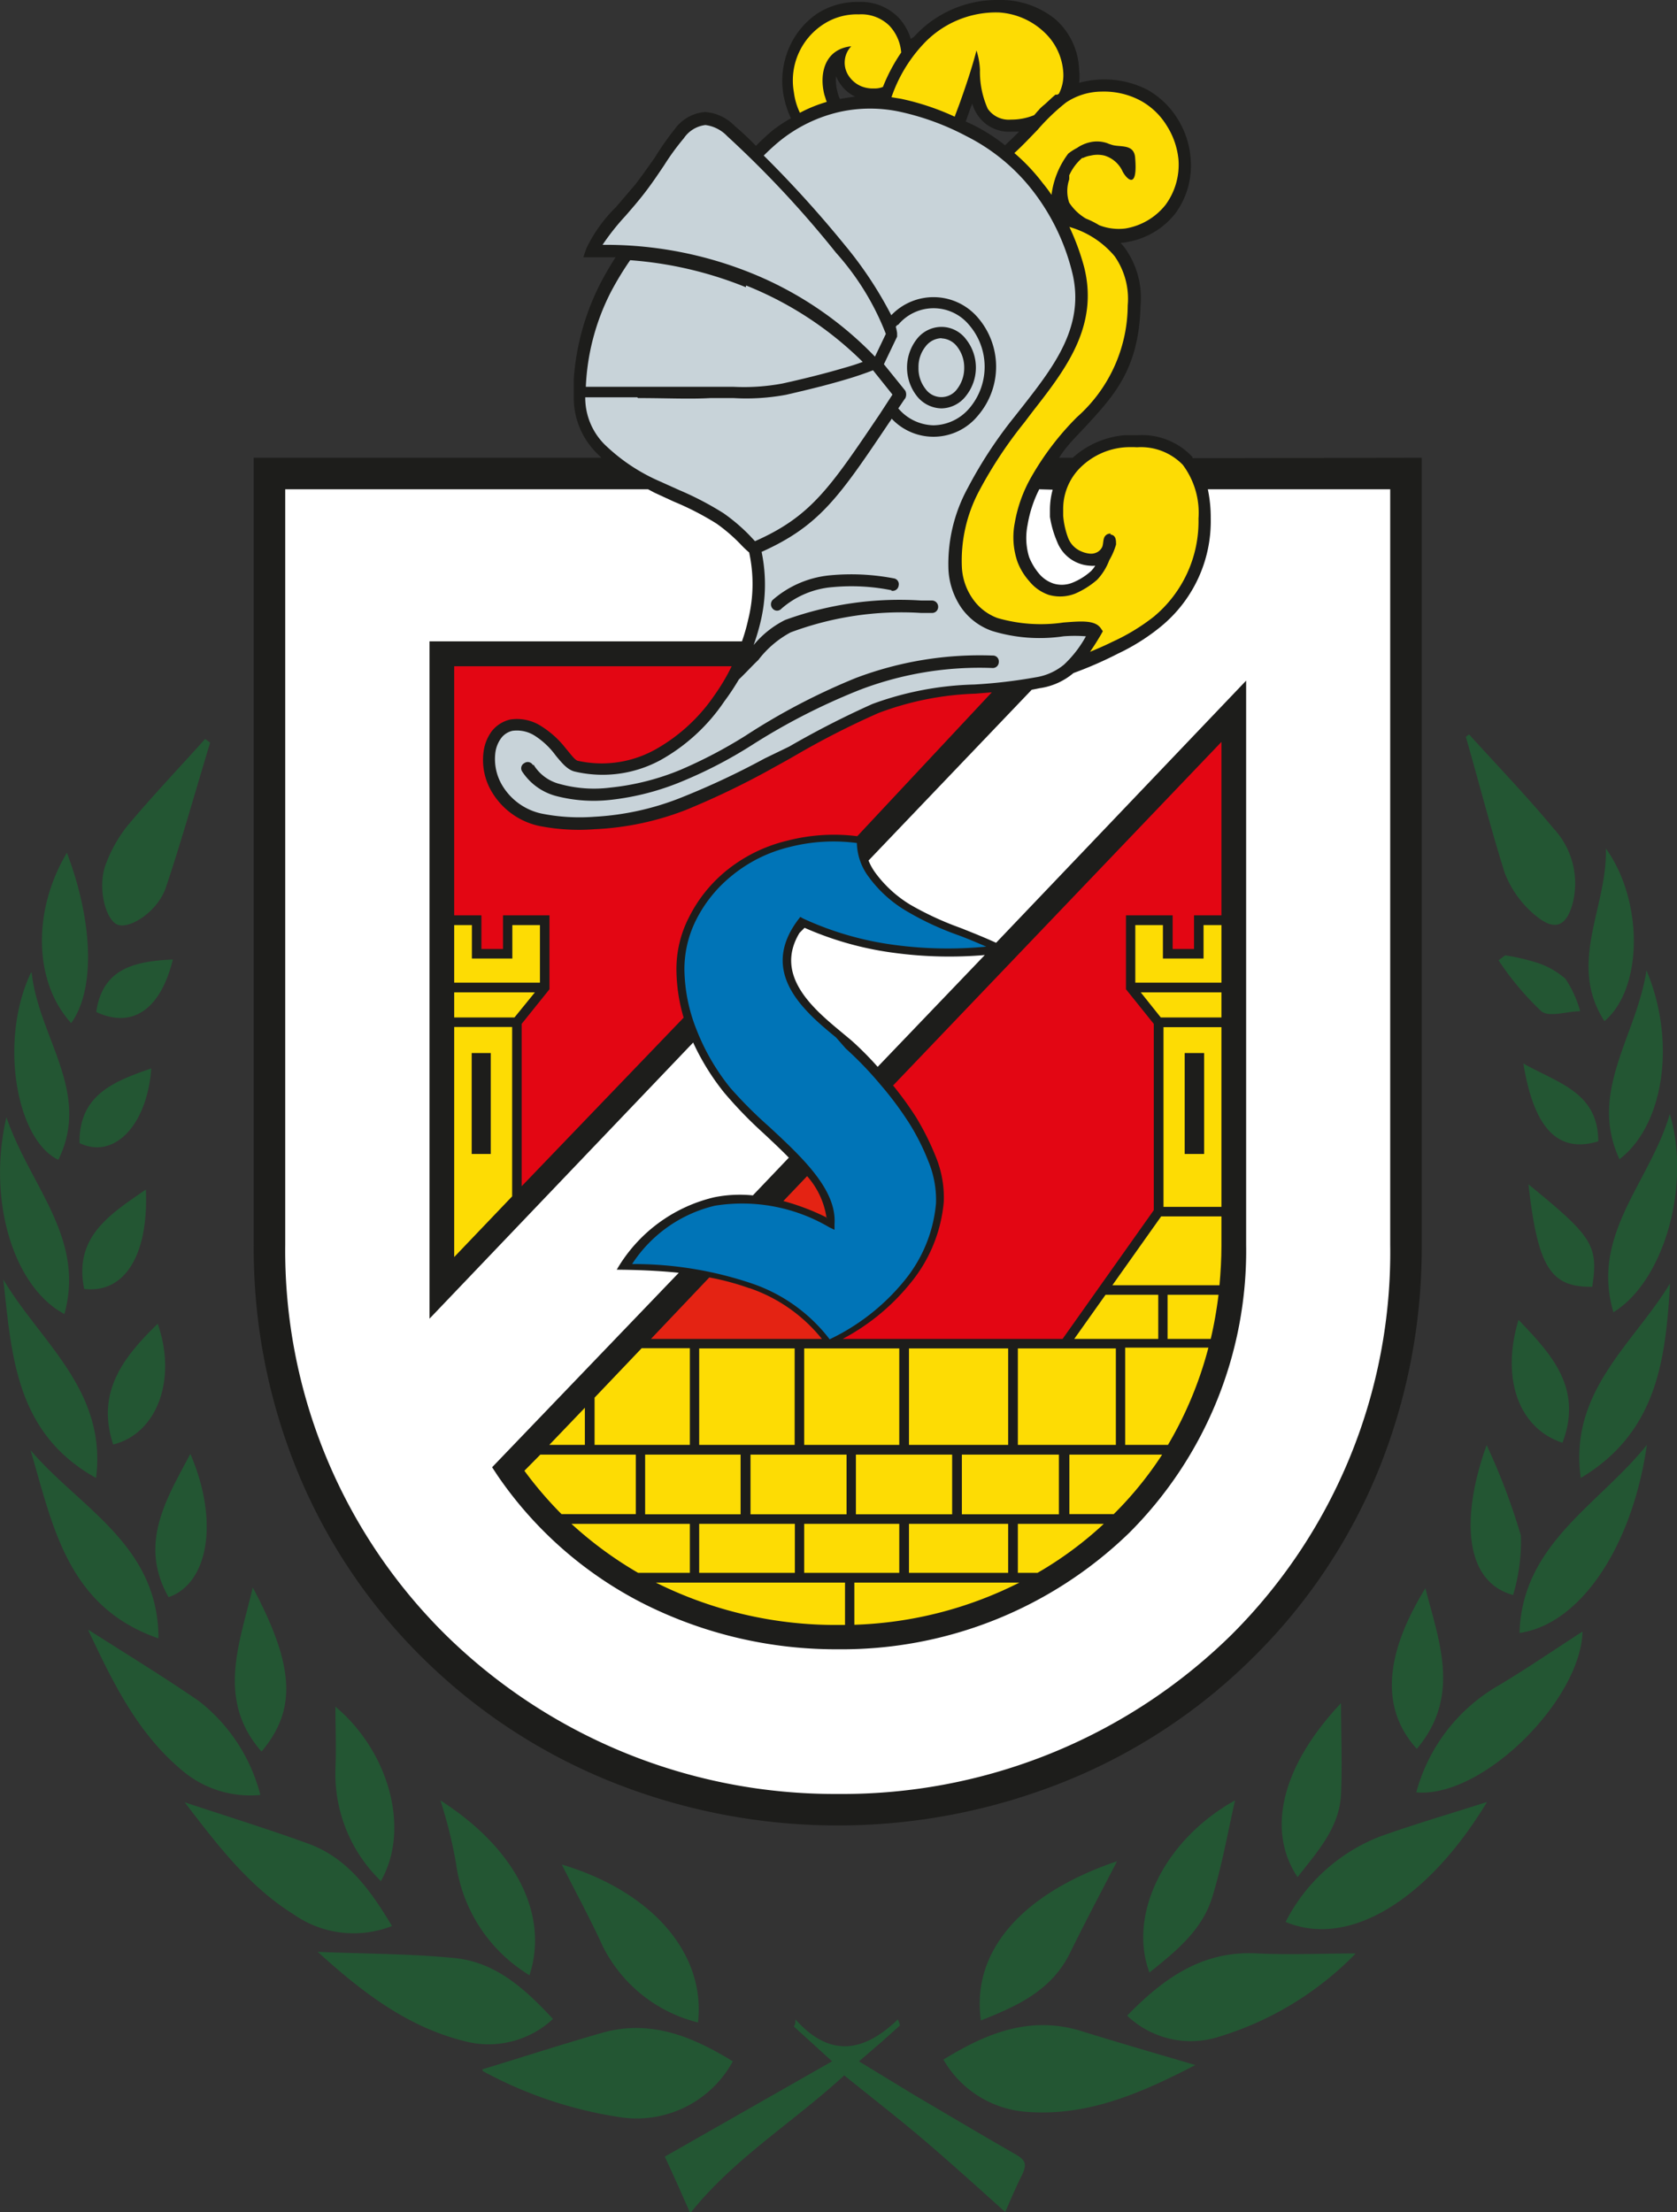 <svg xmlns="http://www.w3.org/2000/svg" viewBox="0 0 86.25 113.76"><rect x="0" y="0" width="86.25" height="113.76" fill="#333333" stroke="none"/><defs><style>.cls-1,.cls-7{fill:#1d1d1b;}.cls-1,.cls-2,.cls-3,.cls-4,.cls-5,.cls-8{fill-rule:evenodd;}.cls-2{fill:#fff;}.cls-3{fill:#e42313;}.cls-4{fill:#0074b7;}.cls-5,.cls-6{fill:#fddc04;}.cls-8{fill:#c8d3d9;}.cls-9{fill:#e30613;}.cls-10{fill:#235633;}</style></defs><g id="Capa_2" data-name="Capa 2"><g id="Capa_1-2" data-name="Capa 1"><path class="cls-1" d="M52.39,6.77c-.13,0-.25,0-.39,0a1.93,1.93,0,0,1-1.75-.9A2.07,2.07,0,0,1,50,5.32a1.34,1.34,0,0,1-.09.24c-.08.24-.16.46-.24.69L50,6.4a9.22,9.22,0,0,1,1.69,1.07c.25-.24.49-.46.72-.7M43,3.92a2.21,2.21,0,0,0,.07.79,1.43,1.43,0,0,0,.13.38q.38-.07.78-.12a1.94,1.94,0,0,1-.78-.68,1.68,1.68,0,0,1-.2-.37M73.12,23.54V64A30.43,30.43,0,0,1,70.9,75.59a28.81,28.81,0,0,1-6.45,9.64,29.2,29.2,0,0,1-9.76,6.41,31.31,31.31,0,0,1-23.21,0,29.34,29.34,0,0,1-9.77-6.41,28.78,28.78,0,0,1-6.44-9.64A30.24,30.24,0,0,1,13.05,64V23.54H30.93l-.24-.24a4,4,0,0,1-1.18-2.81c0-.33,0-.65,0-1a12.74,12.74,0,0,1,1.34-4.86,16,16,0,0,1,.81-1.4c-.44,0-.86,0-1.27,0H30l.15-.44a7.5,7.5,0,0,1,1.53-2.14l1-1.17c.36-.47.68-.93,1-1.38a14.12,14.12,0,0,1,1-1.43,2.12,2.12,0,0,1,1.6-.91,2.36,2.36,0,0,1,1.53.74c.34.28.7.62,1.07,1,.25-.26.53-.51.8-.75a7.86,7.86,0,0,1,1-.67,4.74,4.74,0,0,1-.4-1.29,4.28,4.28,0,0,1,.41-2.56A4.06,4.06,0,0,1,42.09.66,3.83,3.83,0,0,1,44.17.1a2.71,2.71,0,0,1,2,.76A2.73,2.73,0,0,1,46.84,2L47,1.9A5.77,5.77,0,0,1,51.37,0a4.45,4.45,0,0,1,2.92,1A3.62,3.62,0,0,1,55.5,3.59a2.9,2.9,0,0,1,0,.67A4.87,4.87,0,0,1,59,4.61a4.29,4.29,0,0,1,1.57,1.51,4.45,4.45,0,0,1,.67,2.11A4.13,4.13,0,0,1,60.43,11,4,4,0,0,1,58,12.44a2.35,2.35,0,0,1-.37.05,2.48,2.48,0,0,1,.25.3,4.4,4.4,0,0,1,.78,2.93c-.08,3.22-1.34,4.6-2.78,6.16-.46.51-1,1-1.41,1.66h.7a4.55,4.55,0,0,1,2.67-1.16l.66,0a3.55,3.55,0,0,1,2.83,1.12l0,.06Z"/><path class="cls-2" d="M53.45,25.16a6.33,6.33,0,0,0-.6,1.83,3.36,3.36,0,0,0,.08,1.66,3.15,3.15,0,0,0,.51.85,1.65,1.65,0,0,0,.75.51,1.47,1.47,0,0,0,1-.06,3.22,3.22,0,0,0,.93-.59,1.7,1.7,0,0,0,.21-.27,1.31,1.31,0,0,1-.28,0,1.94,1.94,0,0,1-.68-.17,1.92,1.92,0,0,1-1-1.06A5.29,5.29,0,0,1,54,26.58c0-.13,0-.27,0-.4a3.92,3.92,0,0,1,.14-1Z"/><path class="cls-2" d="M46,49a16.77,16.77,0,0,1-4.62-1.29l-.26.26c-1.33,2.2.73,3.92,2.15,5.1l.54.45a16.83,16.83,0,0,1,1.33,1.34l5.51-5.75A21.27,21.27,0,0,1,46,49"/><path class="cls-2" d="M62.12,25.16a7.06,7.06,0,0,1,.15,1.5,7,7,0,0,1-2.53,5.53,10.66,10.66,0,0,1-2.24,1.42,19.83,19.83,0,0,1-2.29,1s0,0,0,0a3.44,3.44,0,0,1-1.75.78l-.4.08-8.39,8.78a2.84,2.84,0,0,0,.35.63,6.23,6.23,0,0,0,1.81,1.65,16,16,0,0,0,2.58,1.19c.55.22,1.16.46,1.82.76L64.09,35V64a20.51,20.51,0,0,1-6,14.81,21.22,21.22,0,0,1-15,6,22,22,0,0,1-10-2.35,20.11,20.11,0,0,1-7.49-6.57l-.29-.44,9.6-10c-1.06-.11-2.13-.15-3.19-.16a7.89,7.89,0,0,1,5-3.72,6.66,6.66,0,0,1,2-.1l1.85-1.94c-.42-.43-.88-.86-1.33-1.28a21.65,21.65,0,0,1-2-2.07,12.31,12.31,0,0,1-1.59-2.57L22.09,67.81l0-34.83H38.16a9.42,9.42,0,0,0,.32-1.12,7.61,7.61,0,0,0,.05-3.45A5.15,5.15,0,0,1,38.1,28a8.71,8.71,0,0,0-1.24-1.07,14.67,14.67,0,0,0-2.19-1.13l-1-.46-.34-.18H14.67V64a27.77,27.77,0,0,0,8.18,20A28.55,28.55,0,0,0,43.1,92.25a28.53,28.53,0,0,0,20.22-8.17A27.77,27.77,0,0,0,71.5,64V25.16Z"/><path class="cls-3" d="M42.51,62.63a4.12,4.12,0,0,0-1-2.15l-1.22,1.28a12.1,12.1,0,0,1,2.27.87"/><path class="cls-3" d="M38.53,66.24a13.19,13.19,0,0,0-2.05-.55l-3,3.16h8.79a8.15,8.15,0,0,0-3.72-2.61"/><path class="cls-4" d="M50.73,48.68c-.54-.23-1-.43-1.5-.61a15.07,15.07,0,0,1-2.64-1.24,6.45,6.45,0,0,1-1.92-1.75,3,3,0,0,1-.6-1.73,9.12,9.12,0,0,0-3.48.21,7.42,7.42,0,0,0-3,1.51,6.9,6.9,0,0,0-1.78,2.22,5.65,5.65,0,0,0-.61,2.57,8.63,8.63,0,0,0,.62,3.08,11.28,11.28,0,0,0,1.74,3,22.17,22.17,0,0,0,2,2c1.69,1.57,3.48,3.23,3.36,5l0,.3-.27-.13A8.83,8.83,0,0,0,36.77,62a7,7,0,0,0-4.26,3,19,19,0,0,1,6.16,1,8.46,8.46,0,0,1,4,2.87,11.11,11.11,0,0,0,3.83-3,7.25,7.25,0,0,0,1.64-4,5.19,5.19,0,0,0-.4-2.17,11.75,11.75,0,0,0-.94-1.88,17.19,17.19,0,0,0-1.53-2.06,18.16,18.16,0,0,0-1.77-1.84L43,53.35C41.35,52,39,50,41.06,47.28l.1-.13.14.08A16.23,16.23,0,0,0,46,48.59a20.5,20.5,0,0,0,4.7.09"/><polygon class="cls-5" points="24.27 47.57 24.27 49.29 26.35 49.29 26.35 47.57 27.77 47.57 27.77 50.53 23.36 50.53 23.36 47.57 24.27 47.57"/><polygon class="cls-5" points="23.36 51.03 23.36 52.32 26.46 52.32 27.51 51.03 23.36 51.03"/><polygon class="cls-5" points="23.36 64.64 26.34 61.52 26.34 52.81 23.36 52.81 23.36 64.64"/><rect class="cls-6" x="59.84" y="52.82" width="2.98" height="9.24"/><polygon class="cls-5" points="62.82 52.32 62.82 51.03 58.67 51.03 59.7 52.32 62.82 52.32"/><polygon class="cls-5" points="62.82 50.53 62.82 47.57 61.9 47.57 61.9 49.29 59.81 49.29 59.81 47.57 58.39 47.57 58.39 50.53 62.82 50.53"/><path class="cls-5" d="M62.82,64V62.55h-3.1l-2.51,3.54h5.51c.06-.67.1-1.36.1-2"/><polygon class="cls-5" points="55.25 68.85 59.57 68.85 59.57 66.58 56.86 66.58 55.25 68.85"/><path class="cls-5" d="M60.05,68.85h2.22a21.1,21.1,0,0,0,.4-2.27H60.05Z"/><polygon class="cls-5" points="38.59 78.36 35.96 78.36 35.96 80.88 40.88 80.88 40.88 78.36 38.59 78.36"/><polygon class="cls-5" points="44.02 78.36 41.36 78.36 41.36 80.88 46.25 80.88 46.25 78.36 44.02 78.36"/><polygon class="cls-5" points="49.47 78.36 46.75 78.36 46.75 80.88 51.85 80.88 51.85 78.36 49.47 78.36"/><rect class="cls-6" x="33.18" y="74.8" width="4.91" height="3.07"/><rect class="cls-6" x="38.6" y="74.8" width="4.94" height="3.07"/><rect class="cls-6" x="44.02" y="74.8" width="4.95" height="3.07"/><rect class="cls-6" x="49.47" y="74.8" width="4.99" height="3.07"/><path class="cls-5" d="M53.36,80.88a18.79,18.79,0,0,0,3.41-2.52H52.35v2.52Z"/><path class="cls-5" d="M57.28,77.86a18.4,18.4,0,0,0,2.49-3.06H55v3.06Z"/><path class="cls-5" d="M27.79,74.8l-.82.83a19.65,19.65,0,0,0,1.91,2.23H32.7V74.8Z"/><path class="cls-5" d="M29.39,78.36a19.66,19.66,0,0,0,3.43,2.52h2.66V78.36H29.39Z"/><path class="cls-5" d="M43.94,83.55a20.2,20.2,0,0,0,8.49-2.17H43.94Z"/><path class="cls-5" d="M33.73,81.38a20.71,20.71,0,0,0,9.37,2.18h.36V81.38Z"/><polygon class="cls-5" points="30.08 72.39 28.25 74.3 30.08 74.3 30.08 72.39"/><polygon class="cls-5" points="33 69.33 30.58 71.87 30.58 74.3 35.48 74.3 35.48 69.33 33 69.33"/><rect class="cls-6" x="35.96" y="69.34" width="4.91" height="4.96"/><rect class="cls-6" x="41.36" y="69.34" width="4.89" height="4.96"/><rect class="cls-6" x="46.75" y="69.34" width="5.1" height="4.96"/><rect class="cls-6" x="52.35" y="69.34" width="5.04" height="4.96"/><path class="cls-5" d="M60.07,74.3a19.55,19.55,0,0,0,2.08-5H57.87v5Z"/><rect class="cls-7" x="60.93" y="54.15" width="1" height="5.19"/><rect class="cls-7" x="24.26" y="54.15" width="0.98" height="5.19"/><path class="cls-5" d="M57.12,27.44a.33.33,0,0,0-.27.11c-.13.14-.09.39-.16.57a.6.6,0,0,1-.25.27.68.68,0,0,1-.39.08,1.45,1.45,0,0,1-.47-.13,1.23,1.23,0,0,1-.66-.72,4.25,4.25,0,0,1-.24-1.1c0-.11,0-.22,0-.34a3,3,0,0,1,.8-2.05A3.65,3.65,0,0,1,57.88,23a5.74,5.74,0,0,1,.6,0,3,3,0,0,1,2.35.9,4.12,4.12,0,0,1,.81,2.77,6.37,6.37,0,0,1-2.31,5.05A10.49,10.49,0,0,1,57.22,33c-.38.19-.78.36-1.16.52.18-.26.36-.54.56-.88l.1-.18-.11-.16c-.3-.42-1-.36-1.91-.29a8,8,0,0,1-3.4-.23,2.67,2.67,0,0,1-1.28-1,3.09,3.09,0,0,1-.55-1.62,7.63,7.63,0,0,1,.88-3.9,22.21,22.21,0,0,1,2.33-3.53l.44-.58c1.68-2.15,3.4-4.37,2.64-7.41A12.35,12.35,0,0,0,55,11.67a4.71,4.71,0,0,1,2.33,1.51A3.82,3.82,0,0,1,58,15.71a7.72,7.72,0,0,1-2.61,5.74A14.47,14.47,0,0,0,53,24.6a7.21,7.21,0,0,0-.81,2.29,3.88,3.88,0,0,0,.14,2,3.2,3.2,0,0,0,.61,1,2.2,2.2,0,0,0,1,.7,2.11,2.11,0,0,0,1.37-.07,4.38,4.38,0,0,0,1.12-.71,3,3,0,0,0,.62-1A3.51,3.51,0,0,0,57.4,28c0-.21,0-.48-.28-.51"/><path class="cls-5" d="M56.8,8a1.51,1.51,0,0,0-.7,0,1.36,1.36,0,0,0-.39.12.1.1,0,0,1-.05,0,2.58,2.58,0,0,0-.67.9,1.91,1.91,0,0,1,0,.21,1.85,1.85,0,0,0,0,1.19,2.61,2.61,0,0,0,.86.82,4.31,4.31,0,0,1,.68.34,2.76,2.76,0,0,0,1.35.17,3.33,3.33,0,0,0,2.06-1.21,3.48,3.48,0,0,0,.67-2.34A3.94,3.94,0,0,0,60,6.45a3.61,3.61,0,0,0-1.35-1.28,4,4,0,0,0-2-.46,3.32,3.32,0,0,0-1.82.56,10.59,10.59,0,0,0-1.47,1.41c-.38.39-.75.79-1.19,1.19a9.93,9.93,0,0,1,1.47,1.56,7,7,0,0,1,.44.59,4.44,4.44,0,0,1,.86-2.12,2.66,2.66,0,0,1,.45-.29A1.87,1.87,0,0,1,56,7.33a1.61,1.61,0,0,1,.84,0,.85.85,0,0,1,.17.06l.15.05c.42.15,1.15-.07,1.22.65.16,1.86-.53,1-.67.67A1.5,1.5,0,0,0,56.8,8"/><path class="cls-5" d="M50.22,2.59a3.81,3.81,0,0,1,.18,1,4.66,4.66,0,0,0,.4,2A1.31,1.31,0,0,0,52,6.15a3.07,3.07,0,0,0,1.19-.23l.14-.16h0l.07-.08a.19.19,0,0,0,.06-.07h0s0,0,0,0h0s0,0,0,0a3.15,3.15,0,0,1,.28-.25h0s0,0,0,0l0,0h0l0,0v0a.05.05,0,0,0,0,0h0L54.13,5h0l.15-.13h.05v0s0,0,0,0h0l0,0h0v0h0l.05,0,0,0,.08-.05h0a2.06,2.06,0,0,0,.23-1,3.09,3.09,0,0,0-1-2.18A3.72,3.72,0,0,0,51.36.64a5.12,5.12,0,0,0-3.93,1.69A7.57,7.57,0,0,0,45.85,5l.49.08A13,13,0,0,1,49.1,6l.24-.64c.31-.86.66-1.9.88-2.76"/><path class="cls-5" d="M43.78,2.38a1.22,1.22,0,0,0-.11,1.55,1.45,1.45,0,0,0,.61.5,1.59,1.59,0,0,0,.56.12H45a1.11,1.11,0,0,0,.41-.08,9,9,0,0,1,.94-1.77,2.27,2.27,0,0,0-.61-1.38A2.06,2.06,0,0,0,44.17.74a3.13,3.13,0,0,0-1.76.47,3.44,3.44,0,0,0-1.58,3.53,3.45,3.45,0,0,0,.31,1.06,7.25,7.25,0,0,1,1.38-.56c-.05-.13-.08-.25-.12-.36-.29-1.14.05-2.36,1.38-2.5"/><path class="cls-8" d="M45,18.34l.56-1.17A13.59,13.59,0,0,0,43,13a53.44,53.44,0,0,0-5.6-6,1.87,1.87,0,0,0-1.12-.57,1.56,1.56,0,0,0-1.11.68,12.37,12.37,0,0,0-1,1.37c-.31.46-.63.94-1,1.42s-.68.83-1,1.2a12.21,12.21,0,0,0-1.18,1.49,20,20,0,0,1,7.69,1.47A18.37,18.37,0,0,1,45,18.34"/><path class="cls-8" d="M38.37,14.68a18,18,0,0,1,6,3.93c-.32.12-.64.22-1,.32-1.09.32-2.17.58-3.12.79a10.79,10.79,0,0,1-2.54.17c-.38,0-.79,0-1.24,0-1,0-2.25,0-3.68,0l-2.66,0a11.75,11.75,0,0,1,1.28-4.86,15.86,15.86,0,0,1,1-1.65,19.66,19.66,0,0,1,5.95,1.39"/><path class="cls-8" d="M32.82,20.47c1.42,0,2.67.06,3.71,0h1.2a11.18,11.18,0,0,0,2.7-.17c1-.23,2.09-.49,3.15-.81.38-.11.94-.3,1.32-.45l1,1.25-.65,1c-2.57,3.81-3.55,5.27-6.42,6.54l-.27-.29a9.3,9.3,0,0,0-1.35-1.15,16,16,0,0,0-2.28-1.19l-1-.45a9.52,9.52,0,0,1-2.83-1.89,3.4,3.4,0,0,1-1-2.43l2.67,0"/><path class="cls-8" d="M46.18,16.72a2.37,2.37,0,0,1,3.67,0,3.29,3.29,0,0,1,0,4.28,2.47,2.47,0,0,1-1.84.87A2.44,2.44,0,0,1,46.2,21c.19-.27.32-.48.36-.52a.44.44,0,0,0,0-.39l-1.1-1.36.68-1.42,0-.18a2.17,2.17,0,0,0-.07-.33l.1-.11"/><path class="cls-8" d="M45.79,21.65l.07-.12a2.95,2.95,0,0,0,4.43-.15,3.86,3.86,0,0,0,0-5.05,3,3,0,0,0-4.45-.12,20,20,0,0,0-2.4-3.62A58.38,58.38,0,0,0,39.28,8c.24-.24.5-.48.75-.69a7.58,7.58,0,0,1,3.22-1.57,7.31,7.31,0,0,1,3,0A13.34,13.34,0,0,1,49.7,7a10,10,0,0,1,3.44,2.84,11.23,11.23,0,0,1,2,4.15c.69,2.76-.93,4.84-2.53,6.89l-.45.57a22.48,22.48,0,0,0-2.38,3.63,8.14,8.14,0,0,0-1,4.22,3.83,3.83,0,0,0,.66,1.95,3.23,3.23,0,0,0,1.6,1.2,8.36,8.36,0,0,0,3.66.27,7.4,7.4,0,0,1,1.15,0,5.88,5.88,0,0,1-1.12,1.45,3,3,0,0,1-1.47.66,26.16,26.16,0,0,1-3.16.37,16.29,16.29,0,0,0-5.23,1,46.43,46.43,0,0,0-4.28,2.19L39.33,39a40.12,40.12,0,0,1-4.26,2,14.07,14.07,0,0,1-4.5,1,10,10,0,0,1-2.7-.16,3.12,3.12,0,0,1-2-1.39,2.64,2.64,0,0,1-.39-1.77,1.61,1.61,0,0,1,.3-.73,1,1,0,0,1,.58-.37,1.71,1.71,0,0,1,1.17.27,4,4,0,0,1,1.05,1c.33.4.62.75,1,.83A6.25,6.25,0,0,0,34,39.07a9.6,9.6,0,0,0,3.25-3A12.24,12.24,0,0,0,38,34.94c.37-.35.68-.7,1-1a5.15,5.15,0,0,1,1.66-1.42,16.29,16.29,0,0,1,6.72-1h.56a.31.31,0,0,0,.31-.31.32.32,0,0,0-.31-.33h-.56a17.23,17.23,0,0,0-7,1,5,5,0,0,0-1.62,1.29A11,11,0,0,0,39.11,32a8.22,8.22,0,0,0,.06-3.62c3-1.35,4-2.84,6.62-6.74"/><path class="cls-1" d="M48.42,16.81a1.58,1.58,0,0,1,1.26.63,2.34,2.34,0,0,1,0,2.92,1.62,1.62,0,0,1-1.26.64,1.65,1.65,0,0,1-1.27-.64,2.38,2.38,0,0,1,0-2.92,1.61,1.61,0,0,1,1.27-.63"/><path class="cls-1" d="M27.44,39.32a2.21,2.21,0,0,0,1.37,1,6.6,6.6,0,0,0,2.58.18,12.86,12.86,0,0,0,3.6-.91,24.3,24.3,0,0,0,3.34-1.75A33.58,33.58,0,0,1,44,34.87a18,18,0,0,1,7.06-1.16.3.3,0,0,1,.31.33.31.31,0,0,1-.34.31,17.25,17.25,0,0,0-6.8,1.12,32.79,32.79,0,0,0-5.6,2.87,23,23,0,0,1-3.43,1.79,13.36,13.36,0,0,1-3.79,1,7.71,7.71,0,0,1-2.82-.2,3,3,0,0,1-1.73-1.25.3.3,0,0,1,.11-.44.3.3,0,0,1,.44.11"/><path class="cls-1" d="M45.84,30.35a10.4,10.4,0,0,0-3-.16,4.54,4.54,0,0,0-2.65,1.11.3.3,0,0,1-.45,0,.33.33,0,0,1,0-.45,5.23,5.23,0,0,1,3-1.27,11.6,11.6,0,0,1,3.22.16.3.3,0,0,1,.26.36.31.31,0,0,1-.36.28"/><path class="cls-8" d="M48.42,17.39a1.07,1.07,0,0,0-.82.43,1.67,1.67,0,0,0-.36,1.08A1.7,1.7,0,0,0,47.6,20a1,1,0,0,0,1.63,0,1.76,1.76,0,0,0,.36-1.09,1.73,1.73,0,0,0-.36-1.08,1.06,1.06,0,0,0-.81-.43"/><path class="cls-9" d="M26.83,52.65l1.43-1.78v-3.8H25.87V48.8H24.76V47.07h-1.4V34.26H37.63a10.33,10.33,0,0,1-.87,1.47,9,9,0,0,1-3,2.78,5.67,5.67,0,0,1-4,.62c-.17,0-.38-.32-.65-.63a4.82,4.82,0,0,0-1.23-1.13A2.3,2.3,0,0,0,26.24,37a1.69,1.69,0,0,0-.94.59,2.27,2.27,0,0,0-.42,1,3.2,3.2,0,0,0,.47,2.22,3.75,3.75,0,0,0,2.37,1.66,10.54,10.54,0,0,0,2.87.17,14.71,14.71,0,0,0,4.71-1,41.53,41.53,0,0,0,4.33-2.08c.41-.23.86-.47,1.32-.74a42.79,42.79,0,0,1,4.22-2.15,15.5,15.5,0,0,1,5-1l.84-.07L44.09,43a9.57,9.57,0,0,0-3.6.23,7.86,7.86,0,0,0-3.18,1.58,7.3,7.3,0,0,0-1.87,2.35,5.81,5.81,0,0,0-.65,2.74,8.9,8.9,0,0,0,.37,2.43L26.83,61Zm19.11,3.16L62.82,38.15v8.92H61.41V48.8h-1.1V47.07h-2.4v3.8l1.43,1.78v9.58l-4.69,6.62H43.34A11.21,11.21,0,0,0,46.81,66a7.61,7.61,0,0,0,1.73-4.21,5.53,5.53,0,0,0-.42-2.33,13.77,13.77,0,0,0-1-2,17.67,17.67,0,0,0-1.21-1.67"/><path class="cls-10" d="M42.79,106l-8.6,4.9c.47,1,.91,2,1.31,2.91,2.25-2.83,5.31-4.68,7.92-7.09,1.52,1.23,2.93,2.32,4.28,3.48s2.7,2.38,4,3.55c.22-.5.5-1.18.83-1.84s.21-.85-.39-1.18c-1.74-1-3.42-2-5.12-3L44.18,106l1.16-1,.94-.84c0-.11-.07-.21-.1-.32-1.74,1.68-3.49,2-5.27,0,0,.13,0,.25-.08.37l2,1.82m-18,.47a21.45,21.45,0,0,0,7.05,2.37A5.63,5.63,0,0,0,37.69,106c-2.06-1.27-4.21-2.16-6.68-1.48-2,.57-4.06,1.24-6.2,1.89m36.67-.22c-2-.59-3.91-1.14-5.81-1.73-2.65-.84-4.91.07-7.15,1.45a5.38,5.38,0,0,0,4.33,2.69c3.15.23,5.9-1,8.63-2.41m-45.14-5.82c2.21,2,4.53,3.83,7.51,4.58a4.85,4.85,0,0,0,4.59-1.13c-1.43-1.54-2.94-2.92-5.05-3.13-2.33-.23-4.68-.22-7-.32m53.28.08c-1.61,0-3.33.08-5,0-2.83-.16-4.83,1.28-6.7,3.2a4.74,4.74,0,0,0,4.67,1.1,16.5,16.5,0,0,0,7.07-4.28M9.5,92.68c1.69,2.2,3.29,4.32,5.6,5.76a5.38,5.38,0,0,0,5.06.6c-1.11-1.85-2.28-3.5-4.32-4.24s-4.13-1.39-6.34-2.12m56.62,6.15c3.26,1.37,7.32-1.13,10.36-6.17-1.79.58-3.67,1.12-5.51,1.78a9.18,9.18,0,0,0-4.85,4.39m6.76-6.66c3.4.27,8.42-4.76,8.51-8.27-1.48.95-3,2-4.55,2.91a9.06,9.06,0,0,0-4,5.36M4.55,83.85C5.8,86.51,7.06,89.1,9.32,91a5.41,5.41,0,0,0,4.07,1.3,8.93,8.93,0,0,0-3.15-4.82c-1.83-1.26-3.73-2.42-5.69-3.67M50.44,103.9c1.87-.74,3.65-1.54,4.6-3.49.79-1.61,1.63-3.19,2.41-4.7-4.9,1.66-7.51,4.64-7,8.19M10.81,38.19,10.55,38c-1.34,1.49-2.72,2.94-4,4.47a7.2,7.2,0,0,0-1.12,2c-.43,1.18,0,2.84.62,3.08s2.06-.67,2.48-1.91c.83-2.47,1.53-5,2.29-7.49M28.9,95.89c.69,1.38,1.45,2.76,2.1,4.19A7.49,7.49,0,0,0,35.9,104c.4-3.57-2.39-6.74-7-8.12M75.53,37.78l-.14.11c.67,2.33,1.27,4.68,2,7A5.31,5.31,0,0,0,79,47.1c1,.82,1.59.51,1.9-.71a4.15,4.15,0,0,0-1-3.79c-1.38-1.66-2.88-3.22-4.33-4.82m-74,36.79c1.15,3.89,1.89,8.06,6.58,9.68,0-4.82-4.08-6.73-6.58-9.68m83.13-.27c-2.47,3.09-6.41,5.07-6.55,9.67,3.11-.44,5.8-4.41,6.55-9.67M.17,65.79C.6,69.67.79,73.7,4.94,76c.57-4.52-2.88-7-4.77-10.21M85.89,66c-1.88,3.11-5.21,5.55-4.59,10,3.94-2.35,4.37-6.12,4.59-10M27.23,101.58c1-3.06-.62-6.46-4.58-9a23.32,23.32,0,0,1,.8,3.22,8,8,0,0,0,3.78,5.77m31.89-.14c1.36-1.09,2.7-2.17,3.22-3.85s.8-3.34,1.18-5c-3.6,2-5.53,5.84-4.4,8.86M3.31,67.58C4.4,63.63,1.54,61,.33,57.45c-1,4.28.37,8.75,3,10.13m82.55-10.3c-1,3.49-4.09,6.19-2.9,10.2,2.6-1.6,4-6.51,2.9-10.2M19.57,96.76c1.56-2.68.44-6.69-2.32-9,0,1,.05,2.12,0,3.23a7.69,7.69,0,0,0,2.32,5.72m47.17-.19c1-1.29,2.14-2.51,2.23-4.24.07-1.58,0-3.16,0-4.7-3,3.18-3.87,6.49-2.24,8.94M1.6,50C-.07,53.48.83,58.61,3,59.64c1.71-3.47-1-6.26-1.37-9.61m83.05-.13c-.51,3.39-3,6.23-1.39,9.71,2.26-1.72,2.95-6,1.39-9.71M13,81.63c-.67,2.87-1.89,5.77.45,8.44,1.82-2.16,1.7-4.4-.45-8.44m59.87,8.3c2.27-2.7,1.15-5.49.44-8.26-2.14,3.47-2.29,6.24-.44,8.26M3.66,52.61c1.23-1.69,1.15-5.15-.22-8.76-1.79,3-1.7,6.66.22,8.76m78.86-.1c2-1.69,2-6.21.07-8.88.1,3-2,5.91-.07,8.88m-6.06,21.8c-1.28,3.54-1.24,7,1.36,7.71a9.52,9.52,0,0,0,.4-3.06,33,33,0,0,0-1.76-4.65M8.67,82.13c2-.68,2.64-3.82,1.12-7.37-1.21,2.29-2.69,4.61-1.12,7.37m71.69-7.94c1.07-2.83-.6-4.58-2.26-6.32-.91,3,0,5.58,2.26,6.32m-74.54.09c2.27-.56,3.29-3.37,2.29-6.21-1.71,1.67-3.19,3.47-2.29,6.21m-1.49-8c2.12.25,3.32-1.81,3.17-5.11-1.77,1.23-3.73,2.4-3.17,5.11m74.28-5.38c.48,4.27,1.14,5.3,3.28,5.27.33-2.14,0-2.59-3.28-5.27M4.09,58.78c1.78.86,3.48-.92,3.69-3.84-1.87.65-3.73,1.34-3.69,3.84m74.26-4.09c.54,3.35,1.79,4.63,3.85,4,0-2.52-2.08-3-3.85-4m-.94-5.56-.34.25A15.05,15.05,0,0,0,79.27,52c.41.33,1.33,0,2,0a5.85,5.85,0,0,0-.75-1.66A4.1,4.1,0,0,0,79,49.49a11.08,11.08,0,0,0-1.56-.36m-68.55.21c-1.94.09-3.62.44-3.94,2.7,1.86.87,3.31-.13,3.94-2.7"/></g></g></svg>